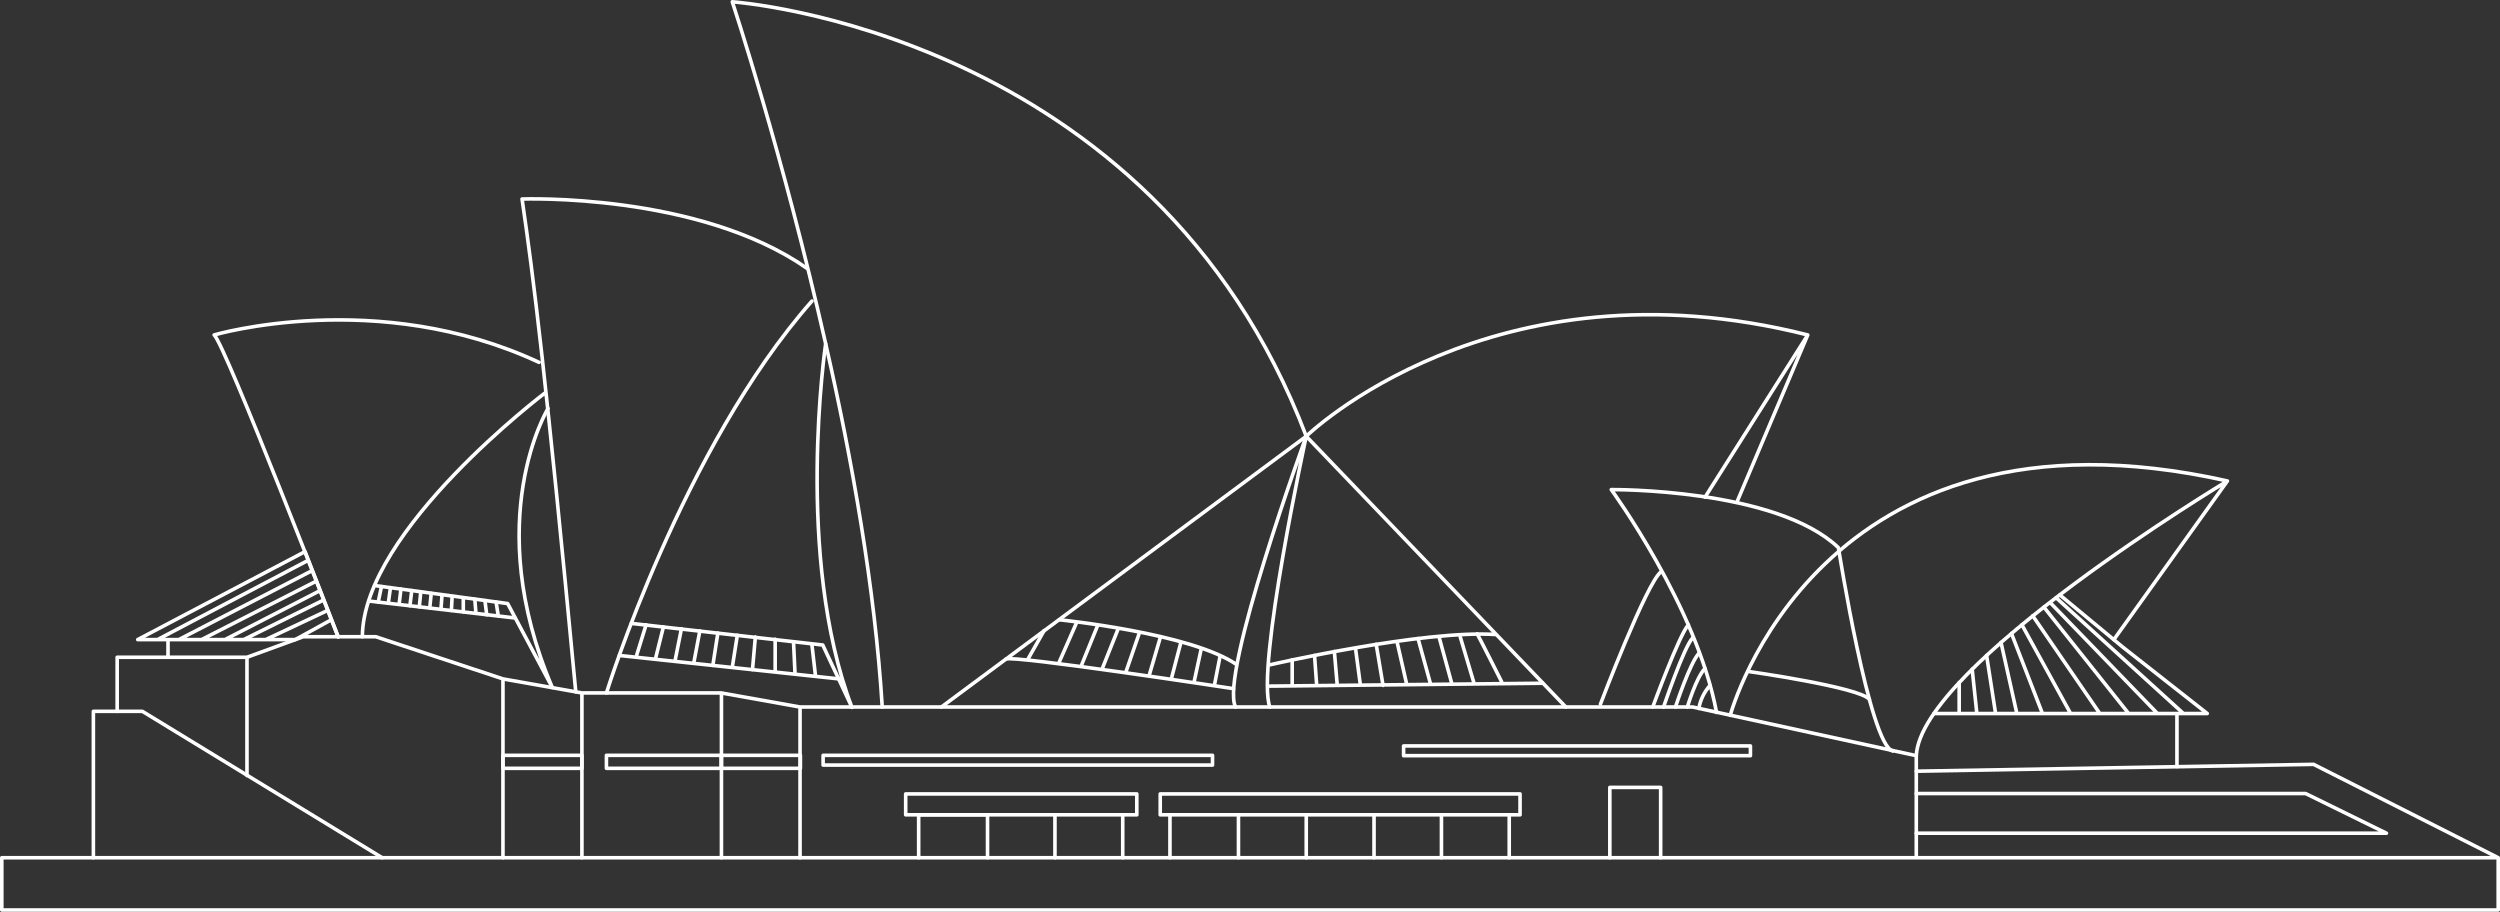 <svg version="1.1" id="Layer_1" xmlns="http://www.w3.org/2000/svg" x="0" y="0" viewBox="0 0 693.4 253" xml:space="preserve"><rect x="0" y="0" width="693.4" height="253" fill="#333333" stroke="none"/><style>.st0{fill:none;stroke:#fff;stroke-linecap:round;stroke-linejoin:round}</style><g id="Layer_2_1_"><path class="st0" d="M352.2 190.3l75.7-.8m-69.5-6.5v6.9m6.2-8.1l.6 8.3m4.9-9.4l.8 9.4m5.1-10l1.3 9.8m4.4-11.2l1.9 11.4m3.9-12l2.6 11.4m3.2-12.4l3.5 12.7m2.4-12.9l3.5 12.8m2.3-13.1l3.9 13.1m.8-13.9c.4.6 6.8 13.3 6.8 13.3m-78.1-7.1l-1.6 8.2m-3.7-9.9l-1.9 8.8m-3.7-10.8l-2.6 9.9m-3.1-11.3l-3 10.2m-2.8-11.5l-3.8 11m-2.1-12.1l-4.4 11m-1.3-11.9l-4.6 11.3m-1.2-12.2l-4.8 10.9m48.3 7.4s-61.5-9.4-63.1-8.2m10.6-7.9L285 183m-113.2-1.2l60.9 6.5m-53.5-15l-2.8 9m7.6-8.4l-2.2 8.8m7.2-8.3l-1.8 9m6.9-8.4l-1.7 9m6.7-8.4l-1.4 9m6.8-8.4l-1.4 8.9m6.4-8.4l-.8 9.1m6.3-8.5v9.1m5.1-8.1l.4 8.5m4.7-7.9l1 8.7m-123.9-20.9l40.5 4.7M.5 237.9h692.4v14.5H.5zm692.4 0L641.7 212l-110.2 1.9v24"/><path class="st0" d="M531.5 220.1h108l22.4 11H531.5m-505.6 6.8v-40.6h13.6l66.5 40.6"/><path class="st0" d="M32.5 197.3v-15h36v32.8m0-32.8l15.6-5.7h20.1l35.3 11.7 21.9 3.9h38.7l21.8 3.9h247.6l62 13.5v4.3m-392-25.6v49.6m21.9-45.7v45.7m38.7-45.7v45.7m21.8-41.8v41.8m32.9 0V226h19.1v11.9"/><path class="st0" d="M273.9 226h18.7v11.9m0-11.9h18.8v11.9m13.1 0V226h19v11.9m0-11.9h18.8v11.9m0-11.9h18.8v11.9m0-11.9h18.7v11.9m0-11.9h18.8v11.9m-167.4-17.7h64.1v5.8h-64.1zm70.6 0h99.8v5.8h-99.8zm124.7 17.7v-19.5h14.1v19.5m-71.3-31h96.2v2.7h-96.2zm-161 2.6h108v2.7h-108zm-88.8 0h21.9v3.6h-21.9zm28.7 0H200v3.6h-31.8zm31.9 0H222v3.6h-21.9zM46.6 182.3v-4.4m47.2-1.2S62.4 95.4 59.4 92.9c0 0 45.3-13.3 90.1 7.6m10.2 91.4c-8.2-87.1-11.8-115.5-14.9-136.7 0 0 48.9-1.8 79 19.2m-72.4 34.4s-50.7 38.2-50.9 67.8"/><path class="st0" d="M103.9 162.4l36.9 5 12.4 23.3c-20-46.6-1.2-77.4-1.2-77.4m16.2 78.9s21.1-68 57-108.7"/><path class="st0" d="M244.7 196.1c-2-32.8-8.4-68.8-15.7-100.8C217.1 42.6 203.1.5 203.1.5s116.5 8 159.2 120.5l-101.2 75.1"/><path class="st0" d="M175.1 172.9l53.1 6 8.1 17.3c-16-41.8-7.3-100.8-7.3-100.8m243.9 42.5l28.5-45C413.8 70.8 362.3 121 362.3 121l72 75.1m-91.6 0c-4.6-8.8 19.6-75.1 19.6-75.1s-14 64.3-10.1 75.1m-58.4-24.2s36.7 3.7 49.3 12.5m9.1 0s42.5-9.8 62.8-8.4m28.9 19.3s12.8-33.7 16.8-36.7m-2.3 37.5s7.5-20.4 9.9-22.8m-6.9 22.8s5.7-16.8 8.1-19.2m-4.8 19.2s4.1-12.5 6.6-15m-3.3 15s2.5-8.3 4.9-10.7m-1.7 11.1c.4-2.4 1.5-4.6 3.1-6.4m7.6-51.2l19.5-46"/><path class="st0" d="M476.1 197.6c-5.5-29.4-29.2-61.8-29.2-61.8s45.7-.4 63 16.1c0 0 8.7 55 15.1 56.4"/><path class="st0" d="M479.9 198.4s24.2-90.4 137.9-65c0 0-85.1 51.2-86.3 76.2m86.3-76.2l-31.5 44m-101.6 8.8s31.2 4.4 33.8 7.8"/><path class="st0" d="M571.3 165l17.5 14.5 23.4 18.4h-75.8m67.4 0v14.7m1.8-14.7l-35.3-32.1m-1.5 1.5l29.6 30.6m-31.5-29.5l23.5 29.5m-26.6-27.1l18.6 27.1m-21.6-24.6l13.5 24.6m-16.4-22.2l8.6 22.2M555 178.2l4.4 19.7m-8.4-16.1l2.5 16.1m-6.5-12.3l1.3 12.3m-4.9-8.6v8.6M85.5 155.4l-41.8 22m42.8-19.1l-36.9 19.1m38.1-16.2l-31.8 16.2m32.9-13.6l-26.4 13.6m27.4-11l-22.2 11m23.3-8.1l-17.2 8.1m18.2-5.5l-10 5.5H38.2L84.6 153l9.2 23.6m12-13.9l-.9 4.3m3.4-4l-.6 4.3m3.5-3.9l-.5 4.2m3.5-3.8l-.5 4.2m3-3.8l-.4 4.1m3.3-3.7l-.4 4m3.4-3.6l-.3 4m3.1-3.5l-.2 3.8m3.3-3.4v3.8m3.2-3.5l.3 3.9m2.5-3.5l.5 3.9m2.6-3.5l.6 3.8"/></g></svg>